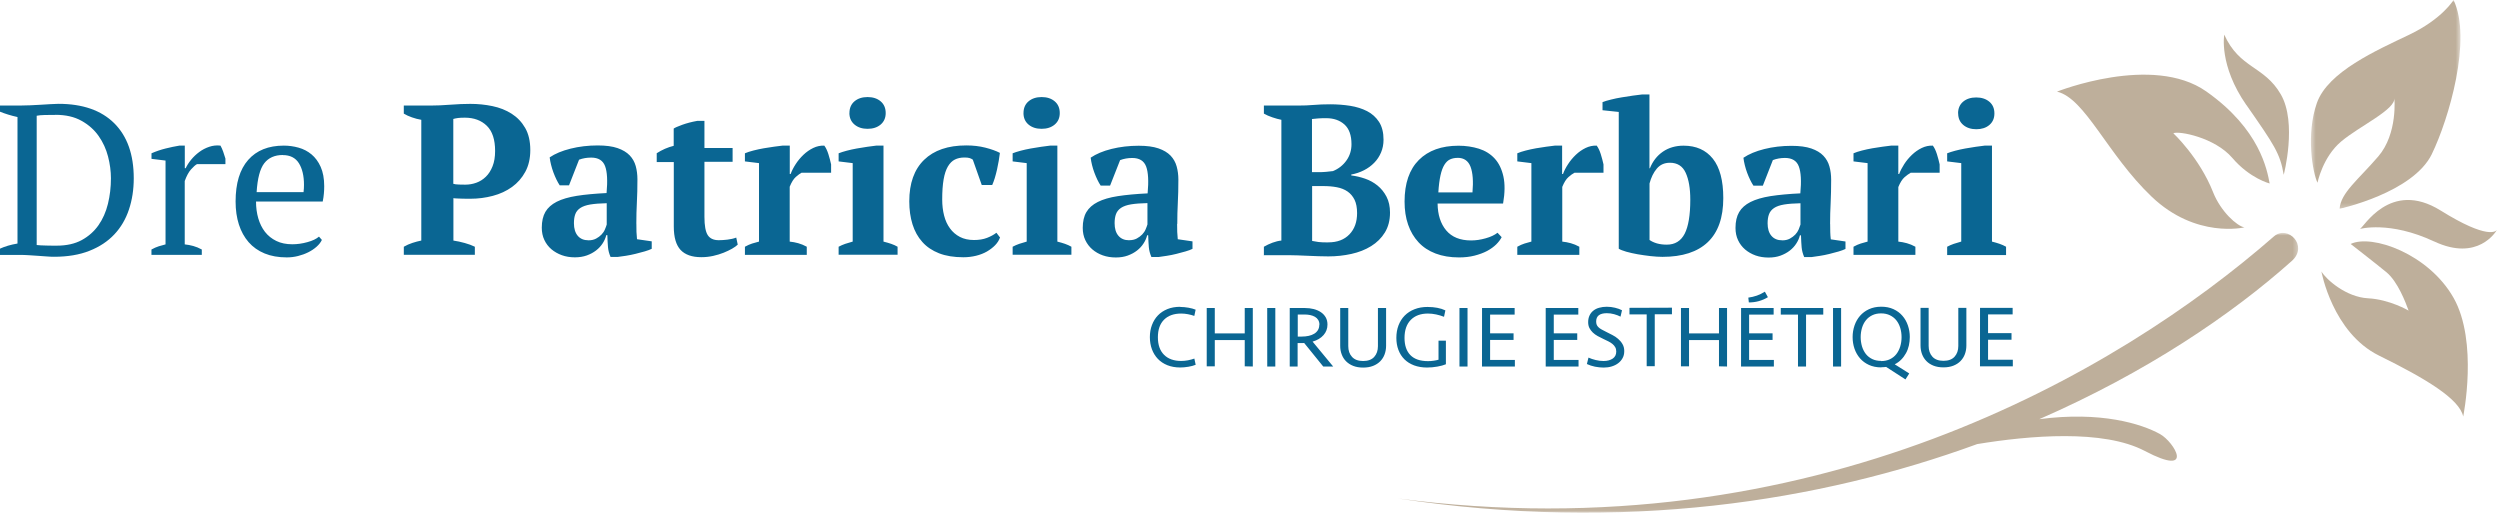 <svg width="536" height="110" viewBox="0 0 536 110" fill="none" xmlns="http://www.w3.org/2000/svg">
<path d="M503.98 52.306C508.514 50.126 520.694 54.42 526.041 63.849C531.378 73.276 528.11 89.305 528.11 89.305C527.339 85.542 520.076 81.165 510.073 76.245C500.073 71.323 497.711 58.202 497.711 58.202C498.765 59.965 503.035 63.707 507.703 63.952C512.366 64.202 516.407 66.595 516.407 66.595C515.769 64.843 514.075 60.355 511.633 58.352C509.244 56.396 503.982 52.306 503.982 52.306H503.98Z" fill="#BEAF9B"/>
<mask id="mask0" mask-type="alpha" maskUnits="userSpaceOnUse" x="495" y="0" width="33" height="45">
<path d="M495.461 0H527.524V44.759H495.461V0Z" fill="white"/>
</mask>
<g mask="url(#mask0)">
<path d="M521.394 33.01C525.025 25.544 530.062 8.4 526.04 -0C526.04 -0 523.637 4.044 516.581 7.425C509.513 10.806 499.1 15.377 496.737 22.087C494.374 28.802 495.821 36.996 496.871 39.179C496.871 39.179 497.957 33.697 501.937 30.346C505.908 26.994 513.72 23.465 513.347 20.956C513.347 20.956 514.135 28.636 509.881 33.566C505.641 38.492 501.841 41.346 501.612 44.758C501.612 44.758 517.351 41.358 521.402 33.008" fill="#BEAF9B"/>
</g>
<path d="M481.629 22.511C487.569 31.041 488.869 32.891 489.629 37.481C489.629 37.481 492.559 26.361 488.999 20.221C485.44 14.071 480.179 14.741 476.879 7.431C476.879 7.431 475.679 13.991 481.619 22.521L481.629 22.511ZM521.909 51.776C531.279 56.168 535.169 49.596 535.349 49.283C535.169 49.553 533.459 51.473 523.269 45.131C512.379 38.371 506.699 48.941 505.949 49.091C505.949 49.091 512.309 47.281 521.9 51.781L521.909 51.776ZM474.492 41.22C471.542 33.752 465.958 28.57 465.958 28.57C467.13 28.006 474.862 29.47 478.618 33.868C482.376 38.265 486.612 39.338 486.612 39.338C486.076 36.498 484.56 27.721 473.025 19.604C461.499 11.494 441.019 19.647 441.019 19.647C447.079 21.079 451.789 33.082 461.309 42.163C470.819 51.243 481.199 48.75 481.199 48.75C479.619 48.47 476.139 45.38 474.489 41.22" fill="#BEAF9B"/>
<mask id="mask1" mask-type="alpha" maskUnits="userSpaceOnUse" x="299" y="49" width="194" height="61">
<path d="M299.701 49.935H492.726V109.92H299.701V49.935Z" fill="white"/>
</mask>
<g mask="url(#mask1)">
<path d="M463.1 93.059C459.155 90.876 450.443 88.129 437.223 89.87C460.133 79.868 478.463 67.477 491.388 55.926C494.995 52.703 490.494 48.097 487.506 50.701C454.237 79.78 388.516 118.589 299.701 106.87C348.153 114.204 390.21 107.526 423.911 95.211C435.155 93.367 450.96 92.005 459.858 96.692C470.719 102.398 466.187 94.772 463.1 93.058" fill="#BEAF9B"/>
</g>
<path d="M0 54.636V53.31C1.067 52.822 2.317 52.456 3.75 52.212V25.092C3.05 24.939 2.38 24.764 1.74 24.565C1.098 24.365 0.518 24.161 0 23.947V22.62H4.665C5.185 22.62 5.793 22.606 6.495 22.575C7.195 22.545 7.92 22.507 8.667 22.461C9.414 22.421 10.13 22.371 10.817 22.331C11.503 22.291 12.075 22.261 12.532 22.261C17.715 22.261 21.702 23.651 24.492 26.421C27.282 29.201 28.677 33.131 28.677 38.221C28.677 40.631 28.334 42.871 27.647 44.921C26.962 46.981 25.917 48.761 24.515 50.251C23.112 51.751 21.335 52.921 19.187 53.771C17.037 54.631 14.499 55.051 11.572 55.051C11.115 55.051 10.596 55.031 10.017 54.981C9.437 54.941 8.827 54.891 8.187 54.851L6.244 54.721C5.587 54.681 4.97 54.651 4.391 54.651H0V54.636ZM11.892 24.633C11.099 24.633 10.337 24.641 9.605 24.656C8.873 24.672 8.295 24.726 7.867 24.816V52.532C8.019 52.562 8.294 52.586 8.69 52.602C9.086 52.616 9.514 52.632 9.97 52.647C10.43 52.662 10.863 52.669 11.274 52.669H12.166C14.27 52.669 16.054 52.269 17.516 51.479C18.981 50.679 20.176 49.619 21.108 48.299C22.038 46.969 22.716 45.439 23.143 43.699C23.57 41.959 23.783 40.129 23.783 38.209C23.783 36.709 23.578 35.169 23.166 33.559C22.754 31.959 22.083 30.489 21.154 29.169C20.224 27.839 18.996 26.749 17.472 25.899C15.947 25.039 14.087 24.619 11.892 24.619V24.633Z" fill="#0A6693"/>
<path d="M266.871 78.539V72.909H260.451V78.539H258.721V66.039H260.451V71.479H266.871V66.039H268.601V78.579L266.871 78.539ZM253.03 65.809C253.594 65.809 254.184 65.865 254.8 65.97C255.414 66.08 255.93 66.22 256.343 66.394L256.061 67.732C255.641 67.582 255.181 67.459 254.691 67.365C254.201 67.271 253.721 67.225 253.241 67.225C251.671 67.225 250.451 67.665 249.571 68.542C248.691 69.422 248.251 70.676 248.251 72.309C248.251 73.939 248.691 75.189 249.571 76.069C250.451 76.949 251.681 77.389 253.251 77.389C253.731 77.389 254.211 77.339 254.701 77.249C255.191 77.149 255.651 77.029 256.071 76.879L256.351 78.209C255.941 78.379 255.421 78.529 254.811 78.629C254.201 78.728 253.611 78.789 253.041 78.789C252.011 78.789 251.091 78.619 250.281 78.299C249.471 77.969 248.791 77.518 248.241 76.939C247.691 76.359 247.271 75.679 246.971 74.879C246.681 74.089 246.531 73.219 246.531 72.279C246.531 71.339 246.681 70.469 246.981 69.679C247.281 68.889 247.701 68.199 248.251 67.629C248.801 67.049 249.491 66.599 250.291 66.268C251.101 65.939 252.021 65.779 253.051 65.779L253.03 65.809ZM430.1 54.685H417.471V52.9C417.931 52.655 418.401 52.448 418.891 52.28C419.381 52.11 419.911 51.95 420.491 51.796V34.973L417.471 34.605V32.867C417.931 32.684 418.501 32.501 419.191 32.317C419.881 32.135 420.6 31.975 421.361 31.837C422.121 31.701 422.871 31.58 423.6 31.472C424.331 31.366 424.971 31.282 425.521 31.22H427.081V51.8C427.691 51.953 428.241 52.113 428.721 52.28C429.211 52.45 429.671 52.655 430.101 52.9V54.637L430.1 54.685ZM419.81 24.315C419.81 23.252 420.171 22.415 420.891 21.803C421.621 21.193 422.551 20.893 423.701 20.893C424.85 20.893 425.781 21.197 426.511 21.806C427.241 22.416 427.6 23.256 427.6 24.326C427.6 25.356 427.241 26.176 426.521 26.796C425.801 27.406 424.861 27.706 423.721 27.706C422.581 27.706 421.641 27.396 420.921 26.786C420.201 26.176 419.831 25.354 419.831 24.316L419.81 24.315ZM409.611 37.075C409.251 37.263 408.821 37.565 408.331 37.995C407.841 38.425 407.401 39.125 407.001 40.105V51.8C407.611 51.86 408.221 51.975 408.831 52.143C409.441 52.311 410.051 52.563 410.661 52.9V54.637H397.391V52.9C397.941 52.593 398.461 52.364 398.951 52.21C399.441 52.058 399.931 51.92 400.411 51.797V34.973L397.391 34.605V32.867C397.881 32.654 398.481 32.457 399.201 32.273C399.921 32.09 400.661 31.929 401.421 31.793C402.191 31.655 402.921 31.541 403.641 31.45L405.451 31.22H407V37.303H407.183C407.427 36.633 407.787 35.931 408.259 35.2C408.728 34.468 409.289 33.798 409.929 33.187C410.569 32.577 411.268 32.09 412.029 31.724C412.789 31.358 413.579 31.191 414.399 31.22C414.728 31.648 415.018 32.25 415.268 33.027C415.509 33.804 415.709 34.545 415.859 35.247V37.029H409.599L409.611 37.075ZM392.385 48.022C392.385 48.692 392.392 49.272 392.408 49.76C392.421 50.25 392.458 50.766 392.521 51.315L395.671 51.775V53.375C395.301 53.555 394.811 53.74 394.181 53.925C393.551 54.105 392.891 54.281 392.211 54.448C391.521 54.618 390.841 54.758 390.171 54.858C389.501 54.968 388.901 55.048 388.381 55.118H386.821C386.521 54.418 386.331 53.718 386.271 53.018C386.211 52.318 386.161 51.468 386.131 50.458H385.901C385.751 51.068 385.491 51.658 385.121 52.218C384.761 52.788 384.291 53.288 383.731 53.728C383.161 54.168 382.501 54.528 381.741 54.808C380.981 55.088 380.121 55.218 379.181 55.218C378.171 55.218 377.241 55.068 376.391 54.768C375.531 54.458 374.791 54.033 374.151 53.488C373.511 52.938 373.001 52.268 372.641 51.498C372.271 50.718 372.091 49.838 372.091 48.868C372.091 47.488 372.35 46.368 372.871 45.478C373.381 44.594 374.201 43.868 375.31 43.306C376.431 42.746 377.861 42.326 379.611 42.046C381.371 41.776 383.491 41.576 385.991 41.456C386.241 38.834 386.131 36.913 385.671 35.693C385.221 34.473 384.221 33.863 382.701 33.863C381.761 33.863 380.891 34.023 380.1 34.323L377.951 39.813H375.941C375.701 39.453 375.461 39.033 375.231 38.553C375.001 38.083 374.791 37.583 374.591 37.053C374.391 36.523 374.231 35.976 374.091 35.427C373.951 34.88 373.85 34.347 373.791 33.827C374.951 33.037 376.451 32.41 378.281 31.953C380.111 31.497 382.041 31.267 384.091 31.267C385.831 31.267 387.251 31.457 388.35 31.837C389.451 32.217 390.31 32.737 390.931 33.387C391.56 34.047 391.991 34.815 392.231 35.697C392.481 36.584 392.6 37.527 392.6 38.535C392.6 40.365 392.56 42.015 392.491 43.495C392.411 44.975 392.371 46.495 392.371 48.045L392.385 48.022ZM382.09 51.534C382.73 51.534 383.28 51.414 383.736 51.168C384.196 50.918 384.582 50.628 384.903 50.298C385.223 49.958 385.463 49.598 385.633 49.198C385.799 48.798 385.933 48.448 386.023 48.148V43.578C384.588 43.608 383.413 43.698 382.503 43.848C381.585 44.001 380.868 44.253 380.353 44.602C379.833 44.957 379.473 45.399 379.275 45.932C379.075 46.462 378.975 47.112 378.975 47.872C378.975 49.022 379.245 49.922 379.795 50.562C380.345 51.202 381.105 51.522 382.085 51.522L382.09 51.534ZM347.059 24L343.58 23.633V21.9C344.04 21.71 344.64 21.53 345.39 21.35C346.135 21.16 346.91 21 347.72 20.87C348.53 20.73 349.32 20.61 350.1 20.5C350.877 20.393 351.54 20.31 352.09 20.25H353.643V36.08H353.742C354.351 34.56 355.282 33.37 356.532 32.512C357.782 31.662 359.257 31.232 360.962 31.232C363.649 31.232 365.738 32.162 367.232 34.022C368.722 35.882 369.472 38.702 369.472 42.482C369.472 46.662 368.366 49.802 366.155 51.912C363.945 54.017 360.705 55.069 356.434 55.069C355.675 55.069 354.825 55.009 353.875 54.909C352.933 54.799 352.015 54.669 351.135 54.519C350.249 54.359 349.434 54.179 348.684 53.969C347.934 53.749 347.394 53.539 347.061 53.329V23.99L347.059 24ZM358.009 34.897C356.849 34.897 355.919 35.317 355.219 36.152C354.509 36.992 353.999 38.052 353.659 39.332V51.452C354.089 51.752 354.619 52.002 355.239 52.182C355.869 52.362 356.569 52.452 357.369 52.452C359.109 52.452 360.379 51.676 361.189 50.122C361.989 48.566 362.399 46.127 362.399 42.802C362.399 40.392 362.069 38.472 361.409 37.042C360.759 35.608 359.619 34.892 358.009 34.892V34.897ZM337.559 37.047C337.189 37.227 336.768 37.537 336.279 37.962C335.789 38.392 335.349 39.092 334.949 40.072V51.8C335.559 51.86 336.169 51.975 336.779 52.143C337.389 52.311 337.999 52.563 338.609 52.9V54.637H325.309V52.9C325.859 52.593 326.379 52.364 326.869 52.21C327.349 52.058 327.839 51.92 328.329 51.797V34.973L325.309 34.605V32.867C325.799 32.654 326.399 32.457 327.119 32.273C327.829 32.09 328.569 31.929 329.329 31.793C330.089 31.655 330.829 31.541 331.549 31.45L333.359 31.22H334.919V37.303H335.109C335.349 36.633 335.709 35.931 336.188 35.2C336.659 34.468 337.219 33.798 337.859 33.187C338.499 32.577 339.199 32.09 339.959 31.724C340.719 31.358 341.509 31.191 342.329 31.22C342.659 31.648 342.949 32.25 343.199 33.027C343.438 33.804 343.639 34.545 343.789 35.247V37.029H337.518L337.559 37.047ZM321.969 50.817C321.719 51.33 321.329 51.857 320.799 52.39C320.259 52.92 319.609 53.39 318.829 53.81C318.049 54.22 317.149 54.55 316.129 54.81C315.109 55.07 313.999 55.19 312.809 55.19C310.919 55.19 309.239 54.91 307.779 54.35C306.309 53.79 305.089 52.98 304.119 51.93C303.148 50.88 302.398 49.62 301.898 48.157C301.389 46.697 301.139 45.047 301.139 43.217C301.139 39.317 302.159 36.347 304.199 34.301C306.239 32.261 309.079 31.241 312.709 31.241C314.259 31.241 315.719 31.461 317.079 31.881C318.429 32.311 319.559 33.011 320.459 33.991C321.359 34.971 321.978 36.251 322.329 37.831C322.679 39.421 322.659 41.351 322.259 43.641H308.219C308.249 46.051 308.869 47.971 310.069 49.401C311.279 50.831 313.049 51.551 315.398 51.551C316.409 51.551 317.449 51.401 318.529 51.091C319.609 50.791 320.449 50.391 321.069 49.901L321.929 50.821L321.969 50.817ZM312.529 33.847C311.919 33.847 311.379 33.951 310.909 34.167C310.439 34.377 310.029 34.767 309.679 35.33C309.329 35.89 309.049 36.65 308.839 37.61C308.629 38.57 308.469 39.784 308.379 41.25H315.699C315.909 38.87 315.768 37.04 315.289 35.76C314.799 34.48 313.879 33.84 312.518 33.84L312.529 33.847ZM270.978 54.657V52.9C271.558 52.564 272.169 52.275 272.829 52.03C273.489 51.787 274.119 51.634 274.728 51.573V25.686C274.119 25.566 273.478 25.389 272.808 25.161C272.139 24.941 271.529 24.671 270.978 24.361V22.631H278.339C279.499 22.631 280.599 22.591 281.629 22.501C282.659 22.411 283.849 22.361 285.199 22.361C286.659 22.361 288.079 22.471 289.449 22.681C290.819 22.901 292.039 23.281 293.109 23.831C294.169 24.381 295.029 25.151 295.669 26.141C296.308 27.131 296.629 28.411 296.629 29.961C296.629 30.941 296.449 31.851 296.099 32.681C295.749 33.521 295.259 34.261 294.629 34.901C294.009 35.541 293.268 36.081 292.439 36.501C291.599 36.931 290.689 37.241 289.709 37.421V37.611C290.679 37.731 291.669 37.961 292.659 38.301C293.649 38.641 294.539 39.131 295.329 39.771C296.119 40.411 296.768 41.211 297.268 42.171C297.768 43.141 298.018 44.271 298.018 45.581C298.018 47.231 297.649 48.651 296.919 49.841C296.189 51.031 295.199 52.011 293.969 52.771C292.728 53.541 291.319 54.091 289.739 54.441C288.149 54.791 286.509 54.971 284.799 54.971C284.159 54.971 283.459 54.961 282.689 54.931L280.399 54.841L278.179 54.751C277.465 54.721 276.859 54.711 276.375 54.711H270.93L270.978 54.657ZM282.779 36.912C283.299 36.912 283.808 36.889 284.329 36.842C284.849 36.798 285.329 36.742 285.789 36.682C286.978 36.196 287.938 35.442 288.669 34.419C289.399 33.399 289.759 32.229 289.759 30.919C289.759 28.999 289.249 27.589 288.249 26.689C287.239 25.789 285.949 25.339 284.359 25.339C283.688 25.339 283.109 25.349 282.619 25.389C282.129 25.419 281.688 25.459 281.289 25.519V36.9H282.749L282.779 36.912ZM284.789 51.962C286.709 51.962 288.219 51.392 289.319 50.244C290.419 49.104 290.959 47.584 290.959 45.694C290.959 44.534 290.779 43.584 290.419 42.834C290.049 42.094 289.549 41.494 288.909 41.054C288.268 40.614 287.509 40.314 286.619 40.144C285.739 39.977 284.779 39.894 283.739 39.894H281.319V51.654C281.749 51.744 282.199 51.824 282.669 51.884C283.139 51.944 283.849 51.974 284.799 51.974L284.789 51.962ZM252.372 47.991C252.372 48.661 252.382 49.241 252.398 49.731C252.414 50.221 252.452 50.741 252.514 51.291L255.671 51.751V53.351C255.311 53.541 254.811 53.721 254.191 53.901C253.571 54.081 252.911 54.261 252.221 54.431C251.541 54.601 250.861 54.741 250.191 54.841C249.521 54.951 248.931 55.031 248.411 55.101H246.861C246.561 54.401 246.371 53.701 246.311 53.001C246.251 52.301 246.201 51.451 246.171 50.441H245.951C245.801 51.051 245.541 51.641 245.171 52.201C244.811 52.771 244.341 53.271 243.781 53.711C243.221 54.151 242.551 54.511 241.791 54.791C241.031 55.071 240.171 55.201 239.231 55.201C238.221 55.201 237.291 55.051 236.441 54.751C235.591 54.451 234.841 54.021 234.201 53.471C233.561 52.921 233.061 52.261 232.691 51.481C232.321 50.701 232.141 49.831 232.141 48.851C232.141 47.481 232.401 46.351 232.921 45.471C233.441 44.591 234.261 43.861 235.371 43.301C236.481 42.741 237.911 42.321 239.671 42.051C241.421 41.781 243.551 41.581 246.051 41.461C246.291 38.841 246.191 36.921 245.731 35.701C245.271 34.481 244.281 33.871 242.761 33.871C241.811 33.871 240.941 34.031 240.151 34.331L238 39.8H235.99C235.74 39.432 235.51 39.013 235.28 38.54C235.05 38.07 234.84 37.564 234.64 37.03C234.44 36.496 234.27 35.953 234.136 35.404C234 34.854 233.9 34.324 233.84 33.804C235 33.014 236.49 32.384 238.32 31.927C240.15 31.477 242.087 31.247 244.13 31.247C245.87 31.247 247.286 31.437 248.384 31.817C249.484 32.197 250.344 32.717 250.974 33.367C251.594 34.027 252.034 34.792 252.274 35.677C252.521 36.561 252.644 37.507 252.644 38.512C252.644 40.342 252.604 41.992 252.524 43.472C252.444 44.952 252.409 46.472 252.409 48.022L252.372 47.991ZM242.08 51.5C242.72 51.5 243.27 51.38 243.723 51.135C244.183 50.888 244.573 50.599 244.893 50.265C245.213 49.928 245.459 49.565 245.623 49.165C245.793 48.769 245.923 48.418 246.013 48.115V43.545C244.583 43.575 243.409 43.665 242.493 43.815C241.58 43.97 240.863 44.222 240.343 44.571C239.823 44.921 239.468 45.371 239.27 45.901C239.07 46.441 238.972 47.081 238.972 47.851C238.972 49.011 239.244 49.911 239.792 50.551C240.342 51.191 241.102 51.511 242.082 51.511L242.08 51.5ZM229.73 54.61H217.11V52.9C217.566 52.655 218.04 52.448 218.526 52.28C219.016 52.11 219.546 51.95 220.126 51.796V34.973L217.109 34.605V32.867C217.559 32.684 218.139 32.501 218.819 32.317C219.509 32.135 220.229 31.975 220.989 31.837C221.749 31.701 222.499 31.58 223.229 31.472C223.959 31.366 224.599 31.282 225.149 31.22H226.699V51.8C227.309 51.953 227.859 52.113 228.339 52.28C228.829 52.45 229.279 52.655 229.709 52.9V54.637L229.73 54.61ZM219.44 24.24C219.44 23.174 219.8 22.336 220.522 21.725C221.248 21.115 222.182 20.81 223.327 20.81C224.472 20.81 225.407 21.114 226.127 21.723C226.851 22.333 227.212 23.173 227.212 24.238C227.212 25.272 226.852 26.095 226.124 26.708C225.397 27.318 224.464 27.618 223.317 27.618C222.17 27.618 221.237 27.314 220.513 26.704C219.793 26.092 219.433 25.269 219.433 24.234L219.44 24.24ZM214.41 50.906C214.194 51.516 213.843 52.069 213.355 52.576C212.865 53.076 212.278 53.526 211.595 53.926C210.905 54.318 210.128 54.626 209.259 54.836C208.389 55.048 207.479 55.156 206.539 55.156C204.519 55.156 202.789 54.873 201.339 54.309C199.889 53.739 198.689 52.939 197.749 51.879C196.799 50.829 196.099 49.559 195.639 48.089C195.179 46.609 194.949 44.969 194.949 43.169C194.949 39.299 196.009 36.329 198.129 34.269C200.249 32.209 203.259 31.179 207.159 31.179C208.649 31.179 210.019 31.339 211.269 31.659C212.519 31.979 213.559 32.349 214.379 32.779C214.319 33.289 214.229 33.869 214.129 34.489C214.019 35.109 213.899 35.739 213.759 36.359C213.619 36.979 213.459 37.589 213.279 38.189C213.089 38.779 212.909 39.279 212.729 39.669H210.489L208.569 34.229C208.349 34.079 208.119 33.959 207.879 33.889C207.629 33.809 207.269 33.769 206.779 33.769C205.989 33.769 205.299 33.919 204.719 34.209C204.139 34.499 203.649 34.989 203.229 35.689C202.819 36.389 202.509 37.319 202.309 38.479C202.109 39.639 202.009 41.069 202.009 42.779C202.009 44.029 202.149 45.179 202.419 46.229C202.689 47.279 203.109 48.199 203.679 48.969C204.239 49.739 204.949 50.349 205.809 50.799C206.659 51.239 207.669 51.459 208.829 51.459C209.889 51.459 210.819 51.309 211.619 50.999C212.409 50.689 213.079 50.329 213.629 49.899L214.359 50.859L214.41 50.906ZM192.41 54.61H179.8V52.9C180.258 52.655 180.73 52.448 181.218 52.28C181.708 52.11 182.238 51.95 182.818 51.796V34.973L179.801 34.605V32.867C180.261 32.684 180.831 32.501 181.521 32.317C182.211 32.135 182.931 31.975 183.701 31.837C184.461 31.701 185.211 31.58 185.941 31.472C186.681 31.366 187.321 31.282 187.861 31.22H189.421V51.8C190.031 51.953 190.581 52.113 191.071 52.28C191.561 52.45 192.021 52.655 192.441 52.9V54.637L192.41 54.61ZM182.12 24.24C182.12 23.17 182.48 22.336 183.203 21.72C183.931 21.11 184.863 20.81 186.01 20.81C187.157 20.81 188.09 21.116 188.81 21.725C189.53 22.335 189.893 23.175 189.893 24.239C189.893 25.269 189.533 26.089 188.809 26.709C188.079 27.319 187.149 27.619 185.999 27.619C184.849 27.619 183.919 27.309 183.199 26.699C182.479 26.089 182.109 25.259 182.109 24.229L182.12 24.24ZM171.92 37C171.553 37.18 171.126 37.49 170.64 37.92C170.15 38.35 169.71 39.05 169.312 40.03V51.8C169.922 51.86 170.532 51.975 171.142 52.143C171.752 52.311 172.362 52.563 172.972 52.9V54.637H159.712V52.9C160.262 52.593 160.779 52.364 161.267 52.21C161.754 52.058 162.242 51.92 162.73 51.797V34.973L159.71 34.605V32.867C160.2 32.654 160.8 32.457 161.52 32.273C162.238 32.09 162.977 31.929 163.74 31.793C164.5 31.655 165.24 31.541 165.958 31.45L167.768 31.22H169.328V37.303H169.513C169.758 36.633 170.113 35.931 170.589 35.2C171.059 34.468 171.619 33.798 172.259 33.187C172.899 32.577 173.599 32.09 174.359 31.724C175.119 31.358 175.909 31.191 176.729 31.22C177.059 31.648 177.349 32.25 177.599 33.027C177.839 33.804 178.039 34.545 178.189 35.247V37.029H171.919L171.92 37ZM140.781 32.864C141.941 32.114 143.161 31.581 144.441 31.264V27.564C144.691 27.384 145.291 27.114 146.251 26.764C147.211 26.414 148.281 26.134 149.471 25.92H151.031V31.726H157.071V34.696H151.031V46.496C151.031 48.378 151.271 49.682 151.741 50.409C152.211 51.139 153.001 51.499 154.101 51.499C154.651 51.499 155.271 51.459 155.951 51.379C156.631 51.299 157.271 51.159 157.851 50.939L158.171 52.449C157.901 52.719 157.491 53.009 156.961 53.319C156.431 53.619 155.821 53.909 155.131 54.189C154.451 54.459 153.701 54.689 152.891 54.869C152.081 55.049 151.241 55.139 150.351 55.139C148.371 55.139 146.891 54.619 145.921 53.589C144.951 52.549 144.461 50.879 144.461 48.579V34.74H140.801V32.91L140.781 32.864ZM136.44 48C136.44 48.67 136.444 49.25 136.46 49.733C136.475 50.223 136.513 50.739 136.575 51.288L139.73 51.745V53.345C139.364 53.527 138.87 53.71 138.244 53.895C137.618 54.075 136.964 54.251 136.276 54.418C135.591 54.588 134.912 54.725 134.242 54.832C133.572 54.937 132.98 55.022 132.462 55.082H130.902C130.597 54.382 130.412 53.682 130.352 52.978C130.292 52.278 130.246 51.424 130.216 50.418H129.986C129.833 51.028 129.576 51.615 129.209 52.178C128.839 52.744 128.379 53.248 127.809 53.688C127.239 54.13 126.579 54.488 125.819 54.763C125.049 55.037 124.199 55.173 123.259 55.173C122.249 55.173 121.319 55.023 120.469 54.717C119.609 54.407 118.869 53.982 118.219 53.437C117.579 52.887 117.069 52.22 116.709 51.447C116.339 50.667 116.159 49.789 116.159 48.817C116.159 47.441 116.419 46.317 116.929 45.429C117.449 44.539 118.259 43.819 119.369 43.249C120.479 42.689 121.919 42.269 123.669 41.989C125.419 41.709 127.549 41.519 130.049 41.389C130.289 38.769 130.189 36.839 129.729 35.619C129.269 34.399 128.279 33.789 126.759 33.789C125.809 33.789 124.939 33.939 124.149 34.239L122 39.73H120C119.76 39.365 119.52 38.946 119.29 38.47C119.062 38 118.85 37.497 118.65 36.964C118.45 36.429 118.29 35.887 118.15 35.338C118.01 34.795 117.91 34.258 117.85 33.738C119.01 32.948 120.506 32.325 122.336 31.868C124.166 31.412 126.106 31.182 128.146 31.182C129.886 31.182 131.306 31.372 132.406 31.752C133.506 32.132 134.366 32.652 134.996 33.302C135.623 33.958 136.056 34.727 136.302 35.612C136.542 36.496 136.665 37.442 136.665 38.447C136.665 40.277 136.625 41.927 136.545 43.407C136.465 44.887 136.431 46.404 136.431 47.957L136.44 48ZM126.141 51.528C126.781 51.528 127.331 51.406 127.791 51.162C128.251 50.918 128.641 50.629 128.961 50.292C129.281 49.958 129.531 49.592 129.691 49.195C129.861 48.799 129.991 48.448 130.081 48.143V43.57C128.651 43.6 127.481 43.692 126.561 43.843C125.651 43.997 124.931 44.249 124.411 44.598C123.891 44.95 123.531 45.392 123.341 45.924C123.141 46.459 123.051 47.107 123.051 47.869C123.051 49.019 123.331 49.919 123.871 50.559C124.421 51.199 125.181 51.519 126.161 51.519L126.141 51.528ZM97.188 51.573C98.012 51.696 98.828 51.871 99.635 52.099C100.443 52.319 101.167 52.589 101.808 52.899V54.629H86.578V52.9C87.158 52.564 87.774 52.29 88.43 52.077C89.083 51.863 89.716 51.697 90.326 51.573V25.686C89.624 25.566 88.954 25.389 88.314 25.161C87.674 24.941 87.094 24.671 86.574 24.361V22.631H92.338C93.556 22.631 94.951 22.571 96.522 22.451C98.092 22.331 99.532 22.271 100.844 22.271C102.46 22.271 104.038 22.431 105.578 22.751C107.118 23.071 108.488 23.611 109.694 24.381C110.898 25.151 111.866 26.161 112.598 27.431C113.33 28.701 113.696 30.281 113.696 32.171C113.696 33.971 113.336 35.531 112.621 36.841C111.911 38.151 110.951 39.241 109.771 40.091C108.581 40.951 107.211 41.581 105.661 41.991C104.111 42.401 102.511 42.611 100.861 42.611H100.131C99.801 42.611 99.441 42.611 99.061 42.591L97.961 42.551C97.611 42.541 97.361 42.511 97.211 42.481V51.631L97.188 51.573ZM99.658 25.23C99.048 25.23 98.568 25.252 98.218 25.297C97.866 25.343 97.524 25.412 97.188 25.503V39.408C97.463 39.498 97.874 39.552 98.423 39.568C98.973 39.583 99.413 39.59 99.75 39.59C100.57 39.59 101.364 39.453 102.126 39.178C102.886 38.904 103.566 38.478 104.161 37.898C104.761 37.318 105.241 36.572 105.601 35.658C105.971 34.743 106.151 33.645 106.151 32.364C106.151 29.924 105.561 28.126 104.371 26.967C103.181 25.809 101.611 25.229 99.661 25.229L99.658 25.23ZM69.014 51.436C68.77 51.956 68.389 52.442 67.871 52.9C67.361 53.357 66.761 53.754 66.091 54.088C65.421 54.424 64.691 54.69 63.901 54.888C63.111 55.088 62.301 55.185 61.481 55.185C59.681 55.185 58.101 54.904 56.731 54.34C55.361 53.776 54.221 52.968 53.301 51.917C52.391 50.864 51.691 49.607 51.221 48.143C50.751 46.679 50.511 45.033 50.511 43.203C50.511 39.301 51.411 36.328 53.211 34.285C55.011 32.243 57.551 31.22 60.851 31.22C61.921 31.22 62.971 31.366 64.011 31.655C65.051 31.945 65.971 32.425 66.781 33.095C67.591 33.767 68.251 34.659 68.751 35.771C69.251 36.891 69.511 38.271 69.511 39.911C69.511 40.431 69.491 40.961 69.441 41.491C69.401 42.031 69.311 42.601 69.191 43.211H54.891C54.891 44.491 55.051 45.691 55.371 46.801C55.701 47.921 56.171 48.881 56.811 49.711C57.461 50.541 58.261 51.181 59.241 51.661C60.221 52.141 61.361 52.371 62.671 52.371C63.741 52.371 64.821 52.221 65.921 51.911C67.021 51.611 67.841 51.211 68.391 50.731L69.031 51.461L69.014 51.436ZM60.644 33.233C58.907 33.233 57.581 33.821 56.664 34.993C55.752 36.168 55.204 38.233 55.02 41.191H65.082C65.112 40.921 65.135 40.651 65.152 40.391C65.165 40.141 65.174 39.881 65.174 39.641C65.174 37.691 64.807 36.141 64.074 34.981C63.344 33.831 62.201 33.251 60.646 33.251L60.644 33.233ZM42.214 35.2C41.878 35.383 41.459 35.757 40.956 36.32C40.453 36.885 40.003 37.716 39.606 38.813V52.396C40.216 52.458 40.826 52.572 41.436 52.74C42.046 52.908 42.656 53.16 43.266 53.494V54.637H32.472V53.494C33.022 53.19 33.539 52.962 34.027 52.808C34.515 52.656 35.003 52.518 35.491 52.396V34.423L32.481 34.056V32.866C33.461 32.441 34.461 32.096 35.501 31.839C36.541 31.579 37.531 31.369 38.471 31.219H39.621V36.069H39.811C40.091 35.459 40.481 34.849 40.981 34.239C41.481 33.629 42.061 33.079 42.721 32.589C43.381 32.099 44.091 31.729 44.871 31.469C45.651 31.209 46.451 31.119 47.271 31.219C47.491 31.609 47.681 32.049 47.851 32.519C48.021 32.989 48.181 33.489 48.331 33.999V35.189H42.241L42.214 35.2Z" fill="#0A6693"/>
<path d="M374.82 63.815C375.48 63.724 376.09 63.58 376.677 63.377C377.258 63.17 377.828 62.889 378.387 62.537L379.038 63.716C378.458 64.077 377.818 64.357 377.108 64.556C376.398 64.752 375.677 64.846 374.948 64.839L374.838 63.809L374.82 63.815ZM424.519 66H431.509V67.41H426.24V71.424H431.269V72.835H426.24V77.125H431.549V78.535H424.509L424.519 66ZM419.849 66H421.59V74.099C421.59 74.75 421.48 75.36 421.269 75.934C421.059 76.504 420.74 76.995 420.33 77.415C419.917 77.835 419.405 78.165 418.795 78.405C418.184 78.644 417.481 78.764 416.674 78.764C415.875 78.764 415.165 78.644 414.554 78.405C413.945 78.165 413.434 77.836 413.025 77.415C412.61 76.995 412.295 76.498 412.081 75.924C411.871 75.347 411.76 74.735 411.76 74.085V66H413.501V74.169C413.501 75.11 413.77 75.879 414.3 76.469C414.831 77.059 415.631 77.36 416.68 77.36C417.73 77.36 418.531 77.065 419.06 76.474C419.591 75.884 419.861 75.122 419.861 74.18V66H419.849ZM403.321 78.768C402.341 78.768 401.47 78.588 400.701 78.239C399.941 77.888 399.3 77.419 398.781 76.819C398.27 76.228 397.871 75.539 397.6 74.749C397.331 73.959 397.201 73.128 397.201 72.258C397.201 71.399 397.341 70.569 397.611 69.779C397.881 68.989 398.281 68.298 398.791 67.709C399.31 67.119 399.951 66.638 400.711 66.289C401.481 65.939 402.35 65.758 403.331 65.758C404.31 65.758 405.18 65.928 405.951 66.279C406.72 66.628 407.361 67.109 407.871 67.699C408.39 68.289 408.781 68.978 409.05 69.768C409.321 70.558 409.461 71.388 409.461 72.258C409.461 72.888 409.39 73.499 409.26 74.088C409.121 74.678 408.921 75.228 408.64 75.728C408.361 76.228 408.021 76.699 407.621 77.098C407.22 77.508 406.76 77.838 406.231 78.109L409.341 80.069L408.531 81.348L404.39 78.669C404.23 78.689 404.06 78.709 403.881 78.718C403.711 78.728 403.531 78.739 403.361 78.739L403.321 78.768ZM403.299 77.415C404.016 77.415 404.65 77.283 405.204 77.018C405.754 76.749 406.214 76.388 406.578 75.919C406.941 75.449 407.217 74.909 407.405 74.289C407.594 73.669 407.695 73.008 407.695 72.298C407.695 71.588 407.6 70.928 407.413 70.308C407.225 69.689 406.95 69.149 406.586 68.689C406.22 68.228 405.762 67.869 405.211 67.598C404.661 67.329 404.031 67.189 403.31 67.189C402.6 67.189 401.961 67.319 401.411 67.588C400.861 67.859 400.401 68.218 400.041 68.678C399.68 69.128 399.401 69.669 399.211 70.298C399.031 70.919 398.93 71.579 398.93 72.279C398.93 72.979 399.031 73.638 399.211 74.268C399.401 74.888 399.68 75.428 400.041 75.899C400.411 76.359 400.861 76.718 401.421 76.989C401.97 77.249 402.611 77.378 403.321 77.378L403.299 77.415ZM393 78.582H394.733V66.04H393V78.582ZM390.909 66.04V67.452H387.218V78.582H385.489V67.452H381.799V66.04H390.909ZM373.289 66.04H380.268V67.452H375.008V71.463H380.039V72.876H375.008V77.169H380.319V78.582H373.279L373.289 66.04ZM368.549 78.54V72.91H362.129V78.54H360.398V66.04H362.129V71.482H368.549V66.04H370.279V78.582L368.549 78.54ZM358.468 65.968V67.378H354.779V78.508H353.049V67.409H349.359V66L358.468 65.968ZM348.236 75.325C348.236 75.865 348.123 76.347 347.885 76.775C347.656 77.202 347.345 77.565 346.946 77.867C346.552 78.169 346.086 78.401 345.555 78.564C345.026 78.726 344.449 78.808 343.836 78.808C343.228 78.808 342.61 78.739 341.975 78.619C341.338 78.489 340.756 78.298 340.229 78.048L340.57 76.669C341.037 76.878 341.549 77.058 342.108 77.189C342.668 77.329 343.227 77.399 343.793 77.399C344.613 77.399 345.268 77.218 345.773 76.878C346.273 76.529 346.523 76.039 346.523 75.378C346.523 75.008 346.453 74.699 346.306 74.449C346.157 74.189 345.966 73.949 345.716 73.749C345.466 73.539 345.167 73.359 344.837 73.189C344.507 73.018 344.146 72.859 343.777 72.678C343.346 72.479 342.936 72.268 342.537 72.048C342.141 71.829 341.793 71.579 341.492 71.289C341.192 70.999 340.952 70.678 340.771 70.329C340.591 69.968 340.502 69.548 340.502 69.069C340.502 68.529 340.601 68.048 340.799 67.638C340.989 67.218 341.268 66.878 341.619 66.598C341.968 66.319 342.388 66.109 342.879 65.979C343.369 65.838 343.909 65.768 344.499 65.768C345.098 65.768 345.689 65.838 346.258 65.979C346.829 66.109 347.329 66.298 347.758 66.518L347.439 67.888C347.039 67.678 346.579 67.499 346.058 67.359C345.539 67.218 345.018 67.149 344.499 67.149C342.978 67.149 342.218 67.739 342.218 68.919C342.218 69.178 342.249 69.409 342.329 69.609C342.399 69.798 342.529 69.989 342.699 70.149C342.869 70.319 343.089 70.479 343.379 70.638C343.659 70.789 343.999 70.968 344.398 71.169C344.799 71.369 345.228 71.579 345.678 71.819C346.129 72.048 346.549 72.319 346.919 72.649C347.299 72.968 347.609 73.338 347.859 73.768C348.109 74.189 348.239 74.689 348.239 75.249L348.236 75.325ZM331.4 66.04H338.389V67.452H333.13V71.463H338.16V72.876H333.13V77.169H338.44V78.582H331.4V66.04ZM317.749 66.04H324.739V67.452H319.478V71.463H324.508V72.876H319.478V77.169H324.789V78.582H317.739L317.749 66.04ZM312.909 78.579H314.638V66.04H312.909V78.579ZM306.138 65.814C306.839 65.814 307.508 65.874 308.149 65.994C308.789 66.114 309.369 66.296 309.888 66.547L309.598 67.922C309.058 67.71 308.499 67.541 307.909 67.416C307.319 67.29 306.729 67.225 306.149 67.225C304.589 67.225 303.359 67.68 302.468 68.588C301.579 69.499 301.129 70.779 301.129 72.449C301.129 74.048 301.549 75.279 302.388 76.138C303.229 76.999 304.489 77.428 306.169 77.428C306.569 77.428 306.979 77.399 307.379 77.338C307.789 77.279 308.129 77.209 308.419 77.119V73.039H310V78.098C309.523 78.298 308.914 78.468 308.173 78.598C307.432 78.728 306.693 78.798 305.953 78.798C304.923 78.798 304.003 78.638 303.182 78.338C302.368 78.029 301.676 77.598 301.113 77.039C300.549 76.478 300.117 75.808 299.823 75.029C299.527 74.249 299.379 73.388 299.379 72.449C299.379 71.468 299.529 70.579 299.839 69.758C300.149 68.949 300.589 68.249 301.169 67.659C301.749 67.079 302.449 66.619 303.279 66.298C304.109 65.968 305.049 65.808 306.098 65.808L306.138 65.814ZM295.449 66.04H297.178V74.137C297.178 74.791 297.069 75.402 296.859 75.973C296.649 76.545 296.329 77.041 295.919 77.461C295.499 77.881 294.989 78.211 294.379 78.45C293.768 78.688 293.058 78.809 292.258 78.809C291.449 78.809 290.749 78.688 290.138 78.45C289.529 78.211 289.019 77.882 288.598 77.461C288.178 77.042 287.869 76.545 287.659 75.973C287.439 75.402 287.339 74.791 287.339 74.137V66.04H289.069V74.212C289.069 75.153 289.329 75.92 289.869 76.51C290.399 77.1 291.199 77.401 292.249 77.401C293.299 77.401 294.098 77.111 294.629 76.521C295.159 75.93 295.428 75.17 295.428 74.231V66.05L295.449 66.04ZM278.249 78.583H276.518V66.04H279.779C280.449 66.04 281.089 66.116 281.669 66.265C282.249 66.416 282.758 66.639 283.199 66.935C283.638 67.23 283.979 67.599 284.239 68.045C284.489 68.492 284.609 69.003 284.609 69.581C284.609 70.451 284.329 71.201 283.769 71.84C283.209 72.481 282.428 72.951 281.419 73.241L285.839 78.59H283.709L279.619 73.541C279.549 73.541 279.459 73.55 279.329 73.55C279.199 73.56 279.069 73.56 278.928 73.56H278.209V78.59L278.249 78.583ZM282.888 69.62C282.888 69.23 282.799 68.892 282.629 68.61C282.459 68.33 282.229 68.101 281.939 67.932C281.649 67.762 281.308 67.638 280.939 67.555C280.558 67.475 280.169 67.433 279.749 67.433H278.239V72.161H279.098C279.629 72.161 280.119 72.111 280.579 72.01C281.029 71.911 281.428 71.76 281.768 71.55C282.109 71.35 282.369 71.081 282.569 70.76C282.758 70.441 282.859 70.06 282.859 69.621L282.888 69.62ZM271.696 78.582H273.428V66.04H271.689L271.696 78.582Z" fill="#0A6693"/>
</svg>
